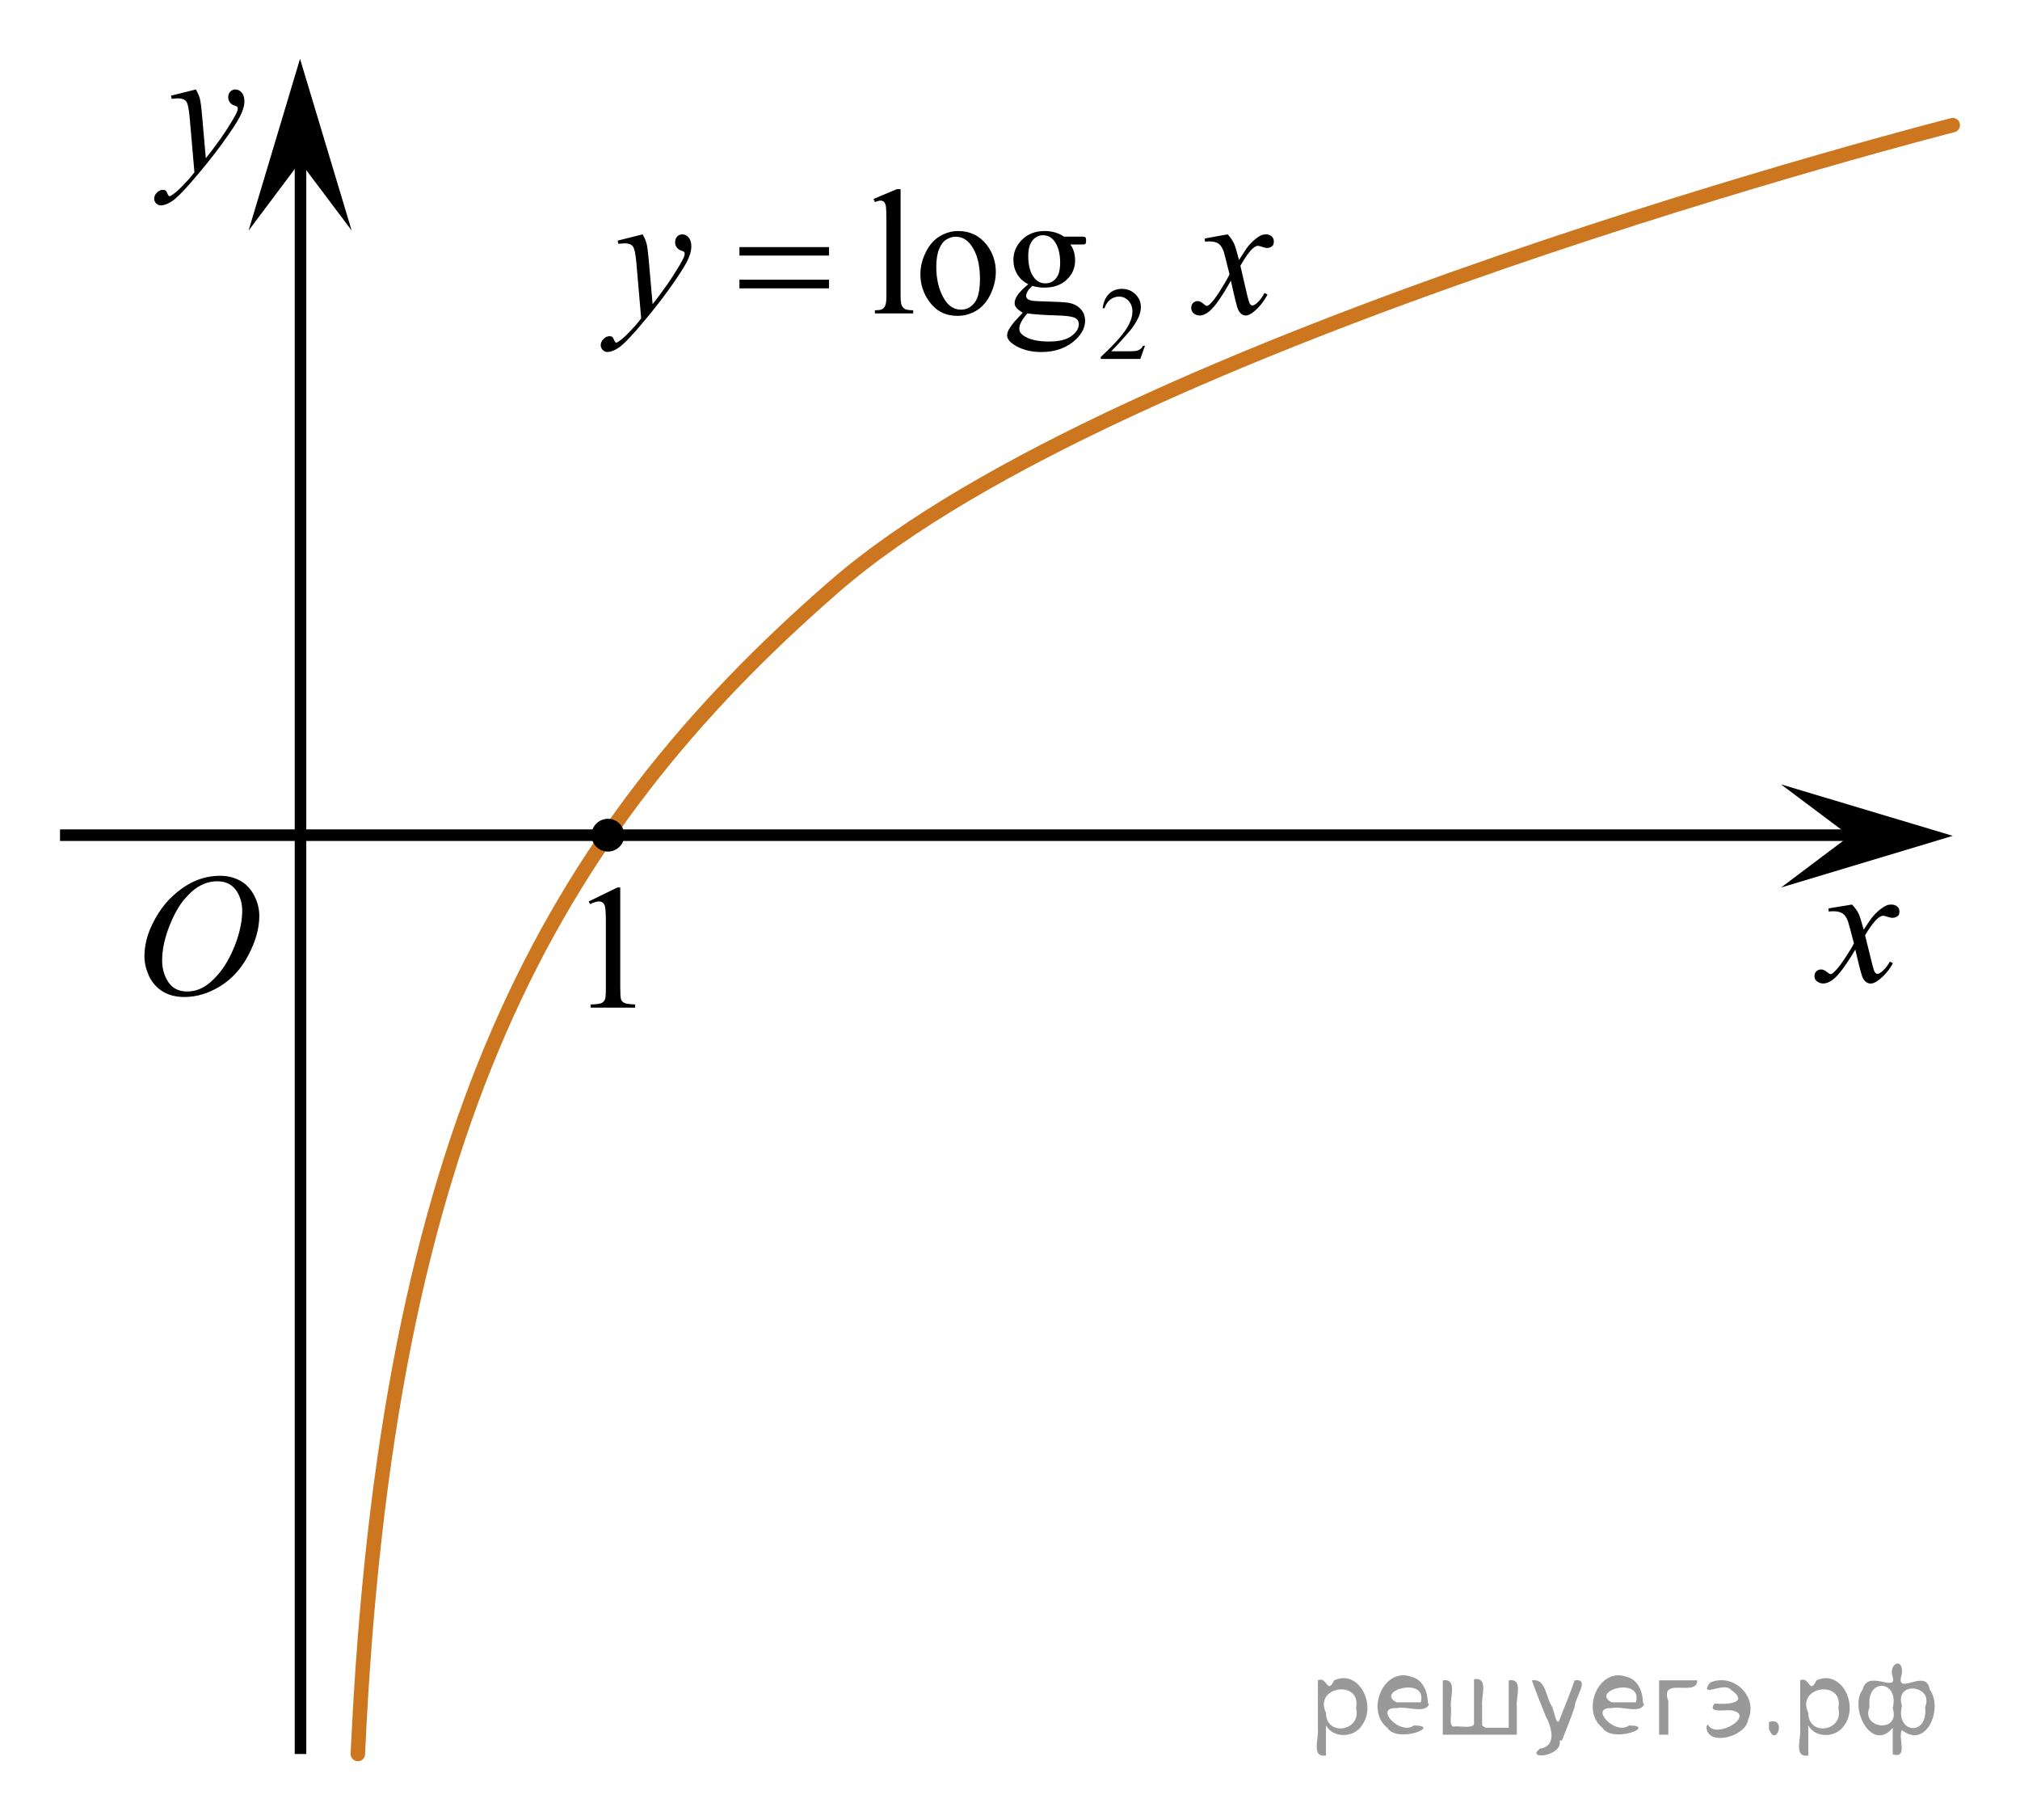 <?xml version="1.0" encoding="utf-8"?>
<!-- Generator: Adobe Illustrator 16.0.0, SVG Export Plug-In . SVG Version: 6.00 Build 0)  -->
<!DOCTYPE svg PUBLIC "-//W3C//DTD SVG 1.1//EN" "http://www.w3.org/Graphics/SVG/1.1/DTD/svg11.dtd">
<svg version="1.1" id="Слой_1" xmlns="http://www.w3.org/2000/svg" xmlns:xlink="http://www.w3.org/1999/xlink" x="0px" y="0px"
	 width="174.647px" height="157.326px" viewBox="452.558 -8.251 174.647 157.326"
	 enable-background="new 452.558 -8.251 174.647 157.326" xml:space="preserve">
<line fill="none" stroke="#000000" stroke-miterlimit="10" x1="478.539" y1="143.366" x2="478.539" y2="2.566"/>
<polygon points="478.503,5.743 474.048,11.684 478.498,-3.167 482.963,11.678 "/>
<line fill="none" stroke="#000000" stroke-miterlimit="10" x1="457.747" y1="63.943" x2="614.356" y2="63.943"/>
<g>
	<g>
		<g>
			<g>
				<g>
					<g>
						<g>
							<g>
								<g>
									<g>
										<g>
											<g>
												<g>
													<g>
														<g>
															<g>
																<g>
																	<g>
																		<g>
																			<g>
																				<g>
																					<g>
																						<defs>
																							<rect id="SVGID_1_" x="462.102" y="63.943" width="16.438" height="17.879"/>
																						</defs>
																						<clipPath id="SVGID_2_">
																							<use xlink:href="#SVGID_1_"  overflow="visible"/>
																						</clipPath>
																						<g clip-path="url(#SVGID_2_)">
																							<path d="M471.582,67.453c0.66,0,1.248,0.146,1.763,0.438c0.513,0.287,0.905,0.717,1.194,1.271
																								c0.287,0.563,0.438,1.146,0.438,1.756c0,1.07-0.313,2.195-0.937,3.381c-0.618,1.184-1.438,2.076-2.438,2.695
																								c-1,0.617-2.028,0.936-3.104,0.936c-0.771,0-1.413-0.176-1.938-0.518c-0.521-0.346-0.896-0.793-1.146-1.354
																								c-0.245-0.564-0.368-1.105-0.368-1.638c0-0.938,0.229-1.854,0.677-2.771
																								c0.443-0.912,0.979-1.679,1.604-2.291c0.623-0.607,1.289-1.084,1.994-1.414
																								C470.039,67.619,470.789,67.453,471.582,67.453z M471.332,67.927c-0.486,0-0.979,0.123-1.438,0.366
																								c-0.465,0.241-0.938,0.646-1.396,1.19c-0.463,0.558-0.875,1.277-1.24,2.181
																								c-0.451,1.104-0.682,2.146-0.682,3.123c0,0.694,0.184,1.313,0.535,1.854
																								c0.354,0.539,0.903,0.813,1.646,0.813c0.441,0,0.891-0.107,1.313-0.332c0.435-0.225,0.875-0.604,1.346-1.141
																								c0.584-0.676,1.07-1.537,1.479-2.582c0.396-1.049,0.604-2.021,0.604-2.932c0-0.674-0.188-1.271-0.536-1.775
																								C472.591,68.187,472.052,67.927,471.332,67.927z"/>
																						</g>
																					</g>
																				</g>
																			</g>
																		</g>
																	</g>
																</g>
															</g>
														</g>
													</g>
												</g>
											</g>
										</g>
									</g>
								</g>
							</g>
						</g>
					</g>
				</g>
			</g>
		</g>
	</g>
</g>
<g>
	<g>
		<path d="M612.679,69.939c0.248,0.256,0.436,0.512,0.563,0.768c0.096,0.176,0.24,0.645,0.447,1.395l0.668-0.975
			c0.182-0.23,0.396-0.459,0.646-0.676c0.255-0.213,0.479-0.355,0.666-0.438c0.123-0.053,0.26-0.074,0.4-0.074
			c0.221,0,0.393,0.059,0.521,0.168c0.129,0.113,0.188,0.25,0.188,0.412c0,0.188-0.035,0.313-0.109,0.383
			c-0.145,0.123-0.307,0.186-0.482,0.186c-0.104,0-0.222-0.021-0.343-0.063c-0.237-0.078-0.397-0.119-0.479-0.119
			c-0.116,0-0.264,0.07-0.432,0.207c-0.313,0.254-0.688,0.748-1.123,1.479l0.623,2.531c0.096,0.387,0.176,0.617,0.241,0.693
			c0.063,0.076,0.132,0.112,0.194,0.112c0.104,0,0.229-0.06,0.369-0.171c0.279-0.229,0.521-0.521,0.715-0.883l0.27,0.133
			c-0.318,0.578-0.727,1.063-1.214,1.438c-0.278,0.219-0.519,0.324-0.705,0.324c-0.282,0-0.513-0.154-0.679-0.463
			c-0.104-0.191-0.323-1.02-0.657-2.475c-0.789,1.328-1.422,2.188-1.896,2.564c-0.313,0.244-0.604,0.366-0.896,0.366
			c-0.201,0-0.393-0.069-0.557-0.213c-0.121-0.106-0.184-0.253-0.184-0.438c0-0.162,0.055-0.297,0.166-0.401
			c0.107-0.104,0.248-0.16,0.406-0.16c0.162,0,0.334,0.075,0.52,0.229c0.131,0.113,0.229,0.17,0.305,0.17
			c0.063,0,0.145-0.037,0.234-0.117c0.233-0.188,0.563-0.59,0.973-1.204c0.408-0.617,0.681-1.063,0.808-1.339
			c-0.313-1.188-0.483-1.819-0.513-1.895c-0.112-0.314-0.27-0.543-0.451-0.677c-0.188-0.131-0.467-0.198-0.827-0.198
			c-0.116,0-0.25,0.006-0.401,0.018v-0.266L612.679,69.939z"/>
	</g>
</g>
<polygon points="612.481,64.004 606.539,59.55 621.392,64 606.548,68.466 "/>
<g>
	<g>
		<path d="M469.494-0.517c0.166,0.287,0.281,0.557,0.347,0.808c0.063,0.251,0.129,0.743,0.19,1.477l0.322,3.661
			c0.295-0.356,0.721-0.923,1.279-1.697c0.271-0.377,0.604-0.891,1-1.541c0.238-0.396,0.388-0.674,0.439-0.832
			c0.028-0.079,0.043-0.161,0.043-0.245c0-0.056-0.019-0.101-0.051-0.135c-0.035-0.033-0.125-0.075-0.271-0.123
			c-0.146-0.047-0.266-0.134-0.358-0.261c-0.095-0.127-0.146-0.271-0.146-0.435c0-0.204,0.063-0.367,0.179-0.491
			s0.267-0.186,0.438-0.186c0.217,0,0.398,0.091,0.554,0.271c0.149,0.181,0.229,0.431,0.229,0.748c0,0.392-0.134,0.84-0.396,1.343
			c-0.266,0.503-0.772,1.276-1.528,2.318c-0.755,1.042-1.669,2.178-2.741,3.408c-0.74,0.849-1.289,1.384-1.646,1.604
			c-0.355,0.221-0.665,0.33-0.92,0.33c-0.149,0-0.285-0.062-0.398-0.174c-0.113-0.117-0.173-0.252-0.173-0.406
			c0-0.193,0.079-0.371,0.237-0.528c0.158-0.157,0.332-0.237,0.521-0.237c0.099,0,0.179,0.021,0.241,0.066
			c0.038,0.024,0.082,0.096,0.129,0.212c0.048,0.117,0.09,0.194,0.13,0.233c0.021,0.022,0.054,0.037,0.089,0.037
			c0.027,0,0.08-0.024,0.152-0.074c0.271-0.168,0.584-0.438,0.939-0.803c0.471-0.486,0.817-0.883,1.043-1.19l-0.41-4.718
			c-0.067-0.779-0.172-1.253-0.311-1.421c-0.138-0.168-0.367-0.253-0.689-0.253c-0.104,0-0.287,0.015-0.553,0.044l-0.064-0.275
			L469.494-0.517z"/>
	</g>
</g>
<path fill="none" stroke="#CC761F" stroke-width="1.25" stroke-linecap="round" stroke-miterlimit="10" d="M621.391,2.567
	c0,0-71.841,18.292-96.642,39.834c-24.8,21.542-38.797,47.18-41.252,100.965"/>
<g>
	<g>
		<path d="M503.457,69.672l2.479-1.209h0.248v8.6c0,0.568,0.021,0.928,0.067,1.064c0.047,0.143,0.146,0.248,0.297,0.318
			c0.146,0.072,0.457,0.115,0.92,0.127v0.277h-3.842v-0.271c0.479-0.014,0.793-0.055,0.938-0.123
			c0.145-0.07,0.229-0.176,0.295-0.295c0.059-0.121,0.082-0.486,0.082-1.105v-5.496c0-0.738-0.021-1.217-0.072-1.428
			c-0.033-0.158-0.104-0.275-0.188-0.354c-0.099-0.07-0.203-0.107-0.339-0.107c-0.188,0-0.438,0.078-0.771,0.23L503.457,69.672z"/>
	</g>
</g>
<circle cx="505.117" cy="63.943" r="1.417"/>
<g>
	<g>
		<path d="M551.552,21.633l-0.405,1.142h-3.42v-0.162c1.006-0.939,1.714-1.707,2.124-2.302c0.41-0.595,0.616-1.139,0.616-1.632
			c0-0.376-0.113-0.686-0.338-0.928c-0.226-0.242-0.495-0.363-0.809-0.363c-0.284,0-0.54,0.085-0.767,0.256
			c-0.227,0.171-0.395,0.421-0.503,0.75h-0.158c0.071-0.54,0.255-0.954,0.55-1.243c0.295-0.289,0.663-0.433,1.104-0.433
			c0.471,0,0.863,0.154,1.178,0.464c0.315,0.309,0.473,0.674,0.473,1.094c0,0.3-0.068,0.601-0.205,0.901
			c-0.211,0.473-0.553,0.973-1.026,1.501c-0.709,0.793-1.152,1.272-1.329,1.436h1.514c0.308,0,0.523-0.012,0.647-0.035
			s0.235-0.071,0.335-0.142c0.1-0.072,0.187-0.173,0.261-0.304H551.552z"/>
	</g>
	<g>
		<path d="M530.422,8.103v9.174c0,0.433,0.03,0.72,0.092,0.861s0.156,0.248,0.284,0.321c0.128,0.073,0.366,0.109,0.715,0.109v0.272
			h-3.312v-0.272c0.31,0,0.521-0.033,0.635-0.098c0.112-0.065,0.201-0.173,0.266-0.325c0.063-0.151,0.096-0.44,0.096-0.868v-6.282
			c0-0.78-0.018-1.26-0.052-1.438s-0.09-0.301-0.166-0.366s-0.174-0.098-0.291-0.098c-0.128,0-0.291,0.041-0.487,0.121l-0.125-0.265
			l2.014-0.846H530.422z"/>
		<path d="M535.403,11.72c1.022,0,1.844,0.397,2.464,1.193c0.526,0.68,0.789,1.46,0.789,2.341c0,0.619-0.145,1.246-0.436,1.88
			c-0.29,0.634-0.689,1.113-1.198,1.435c-0.509,0.322-1.075,0.483-1.7,0.483c-1.018,0-1.827-0.416-2.427-1.246
			c-0.507-0.699-0.76-1.485-0.76-2.355c0-0.634,0.153-1.265,0.461-1.892c0.308-0.626,0.712-1.09,1.214-1.389
			C534.312,11.87,534.843,11.72,535.403,11.72z M535.175,12.211c-0.261,0-0.522,0.079-0.785,0.238
			c-0.264,0.159-0.477,0.437-0.639,0.834c-0.162,0.397-0.243,0.909-0.243,1.533c0,1.007,0.195,1.875,0.587,2.605
			c0.391,0.73,0.905,1.095,1.545,1.095c0.477,0,0.87-0.201,1.18-0.604c0.311-0.403,0.465-1.095,0.465-2.077
			c0-1.228-0.258-2.194-0.774-2.899C536.161,12.453,535.716,12.211,535.175,12.211z"/>
		<path d="M541.459,16.318c-0.413-0.207-0.73-0.495-0.951-0.865c-0.222-0.37-0.332-0.779-0.332-1.227
			c0-0.685,0.252-1.274,0.756-1.767s1.149-0.74,1.937-0.74c0.644,0,1.202,0.161,1.674,0.483h1.431c0.212,0,0.335,0.006,0.369,0.019
			s0.06,0.034,0.074,0.064c0.029,0.045,0.044,0.126,0.044,0.242c0,0.131-0.013,0.222-0.037,0.272
			c-0.015,0.025-0.04,0.045-0.077,0.061s-0.161,0.022-0.373,0.022h-0.877c0.275,0.362,0.413,0.826,0.413,1.389
			c0,0.645-0.241,1.196-0.724,1.654c-0.481,0.458-1.128,0.687-1.939,0.687c-0.335,0-0.677-0.05-1.025-0.151
			c-0.217,0.191-0.362,0.358-0.438,0.502c-0.077,0.144-0.114,0.266-0.114,0.366c0,0.086,0.04,0.169,0.121,0.25
			s0.24,0.138,0.476,0.173c0.138,0.021,0.482,0.038,1.033,0.053c1.013,0.025,1.669,0.061,1.969,0.106
			c0.458,0.065,0.823,0.239,1.096,0.521c0.273,0.282,0.409,0.629,0.409,1.042c0,0.569-0.261,1.103-0.781,1.601
			c-0.768,0.735-1.769,1.103-3.002,1.103c-0.949,0-1.751-0.219-2.405-0.657c-0.368-0.252-0.553-0.514-0.553-0.786
			c0-0.121,0.026-0.241,0.081-0.362c0.083-0.186,0.256-0.445,0.517-0.778c0.034-0.045,0.285-0.317,0.752-0.815
			c-0.256-0.156-0.437-0.295-0.542-0.419c-0.106-0.123-0.159-0.263-0.159-0.419c0-0.176,0.07-0.383,0.211-0.619
			C540.629,17.086,540.952,16.751,541.459,16.318z M541.385,18.84c-0.23,0.257-0.405,0.496-0.523,0.717s-0.177,0.425-0.177,0.612
			c0,0.241,0.143,0.453,0.428,0.634c0.491,0.312,1.202,0.468,2.132,0.468c0.885,0,1.538-0.16,1.958-0.479
			c0.421-0.319,0.631-0.661,0.631-1.023c0-0.262-0.125-0.448-0.376-0.559c-0.256-0.111-0.763-0.176-1.52-0.196
			C542.831,18.984,541.98,18.926,541.385,18.84z M542.742,12.083c-0.364,0-0.669,0.148-0.914,0.445
			c-0.246,0.297-0.369,0.753-0.369,1.367c0,0.795,0.167,1.412,0.502,1.85c0.255,0.332,0.58,0.498,0.974,0.498
			c0.373,0,0.681-0.143,0.922-0.43c0.24-0.287,0.361-0.737,0.361-1.352c0-0.8-0.17-1.427-0.509-1.88
			C543.458,12.249,543.136,12.083,542.742,12.083z"/>
	</g>
	<g>
		<path d="M508.118,12.007c0.167,0.292,0.282,0.565,0.347,0.819c0.063,0.254,0.128,0.754,0.191,1.499l0.325,3.715
			c0.295-0.362,0.723-0.937,1.283-1.722c0.271-0.382,0.604-0.903,1.003-1.563c0.241-0.403,0.389-0.685,0.442-0.846
			c0.029-0.081,0.045-0.164,0.045-0.249c0-0.056-0.018-0.101-0.052-0.136c-0.035-0.035-0.125-0.077-0.27-0.125
			c-0.146-0.048-0.266-0.136-0.361-0.264s-0.144-0.275-0.144-0.442c0-0.206,0.059-0.372,0.177-0.498s0.266-0.189,0.442-0.189
			c0.217,0,0.4,0.092,0.554,0.276c0.152,0.184,0.229,0.437,0.229,0.759c0,0.397-0.133,0.852-0.398,1.363s-0.777,1.295-1.534,2.352
			c-0.758,1.057-1.675,2.21-2.752,3.458c-0.742,0.861-1.293,1.403-1.651,1.627c-0.359,0.224-0.667,0.336-0.923,0.336
			c-0.152,0-0.286-0.059-0.401-0.177c-0.115-0.119-0.174-0.256-0.174-0.412c0-0.196,0.08-0.375,0.24-0.536
			c0.159-0.161,0.333-0.242,0.52-0.242c0.099,0,0.18,0.022,0.244,0.068c0.039,0.025,0.082,0.097,0.129,0.215s0.09,0.197,0.129,0.238
			c0.024,0.025,0.054,0.038,0.089,0.038c0.029,0,0.081-0.025,0.154-0.075c0.271-0.171,0.585-0.443,0.944-0.815
			c0.472-0.494,0.821-0.896,1.047-1.208l-0.413-4.787c-0.068-0.79-0.172-1.271-0.31-1.442c-0.138-0.171-0.368-0.257-0.693-0.257
			c-0.103,0-0.287,0.015-0.553,0.045l-0.066-0.279L508.118,12.007z"/>
		<path d="M558.701,12.007c0.241,0.262,0.423,0.524,0.546,0.785c0.089,0.182,0.233,0.657,0.436,1.427l0.649-0.997
			c0.172-0.242,0.381-0.472,0.627-0.691c0.245-0.219,0.462-0.369,0.648-0.449c0.118-0.05,0.249-0.076,0.392-0.076
			c0.211,0,0.38,0.058,0.505,0.174s0.188,0.257,0.188,0.423c0,0.191-0.037,0.322-0.111,0.393c-0.138,0.126-0.295,0.189-0.472,0.189
			c-0.104,0-0.214-0.023-0.332-0.068c-0.231-0.08-0.386-0.121-0.465-0.121c-0.118,0-0.258,0.07-0.42,0.211
			c-0.306,0.262-0.669,0.768-1.092,1.518l0.604,2.598c0.094,0.397,0.172,0.635,0.236,0.713c0.063,0.078,0.128,0.117,0.191,0.117
			c0.104,0,0.224-0.058,0.361-0.174c0.271-0.231,0.502-0.534,0.693-0.906l0.259,0.136c-0.311,0.594-0.703,1.087-1.181,1.48
			c-0.271,0.221-0.499,0.332-0.686,0.332c-0.275,0-0.494-0.159-0.656-0.476c-0.104-0.196-0.317-1.042-0.643-2.537
			c-0.767,1.364-1.382,2.243-1.844,2.635c-0.3,0.251-0.59,0.377-0.87,0.377c-0.197,0-0.376-0.073-0.539-0.219
			c-0.117-0.111-0.177-0.259-0.177-0.446c0-0.166,0.055-0.304,0.162-0.415c0.108-0.111,0.241-0.166,0.398-0.166
			s0.325,0.081,0.502,0.241c0.128,0.116,0.226,0.174,0.295,0.174c0.059,0,0.135-0.04,0.229-0.121
			c0.231-0.191,0.546-0.604,0.944-1.238s0.659-1.092,0.782-1.375c-0.306-1.223-0.47-1.87-0.495-1.94
			c-0.112-0.327-0.26-0.559-0.442-0.695c-0.182-0.136-0.449-0.204-0.804-0.204c-0.113,0-0.243,0.005-0.391,0.015v-0.272
			L558.701,12.007z"/>
	</g>
	<g>
		<path d="M516.49,13.109h7.745v0.732h-7.745V13.109z M516.49,15.926h7.745v0.748h-7.745V15.926z"/>
	</g>
</g>
<path fill="none" stroke="#0A990A" stroke-width="1.25" stroke-linecap="round" stroke-linejoin="round" stroke-miterlimit="8" d="
	M457.747-3.167"/>
<path fill="none" stroke="#0A990A" stroke-width="1.25" stroke-linecap="round" stroke-linejoin="round" stroke-miterlimit="8" d="
	M457.747-3.167"/>
<path fill="none" stroke="#0A990A" stroke-width="1.25" stroke-linecap="round" stroke-linejoin="round" stroke-miterlimit="8" d="
	M452.558-8.251"/>
<path fill="none" stroke="#0A990A" stroke-width="1.25" stroke-linecap="round" stroke-linejoin="round" stroke-miterlimit="8" d="
	M454.267-6.251"/>
<path fill="none" stroke="#0A990A" stroke-width="1.25" stroke-linecap="round" stroke-linejoin="round" stroke-miterlimit="8" d="
	M627.205,149.075"/>
<path fill="none" stroke="#0A990A" stroke-width="1.25" stroke-linecap="round" stroke-linejoin="round" stroke-miterlimit="8" d="
	M627.205,149.075"/>
<path fill="none" stroke="#0A990A" stroke-width="1.25" stroke-linecap="round" stroke-linejoin="round" stroke-miterlimit="8" d="
	M622.016,143.991"/>
<path fill="none" stroke="#0A990A" stroke-width="1.25" stroke-linecap="round" stroke-linejoin="round" stroke-miterlimit="8" d="
	M623.725,145.991"/>
<g style="stroke:none;fill:#000;fill-opacity:0.4" > <path d="m 567.2,141.0 c 0,0.8 0,1.6 0,2.5 -1.3,0.2 -0.6,-1.5 -0.7,-2.3 0,-1.4 0,-2.8 0,-4.2 0.8,-0.4 0.8,1.3 1.4,0.0 2.2,-1.0 3.7,2.2 2.4,3.9 -0.6,1.0 -2.4,1.2 -3.1,0.0 z m 2.6,-1.6 c 0.5,-2.5 -3.7,-1.9 -2.6,0.4 0.0,2.1 3.1,1.6 2.6,-0.4 z" /> <path d="m 576.1,139.1 c -0.4,0.8 -1.9,0.1 -2.8,0.3 -2.0,-0.1 0.3,2.4 1.5,1.5 2.5,0.0 -1.4,1.6 -2.3,0.2 -1.9,-1.5 -0.3,-5.3 2.1,-4.4 0.9,0.2 1.4,1.2 1.4,2.2 z m -0.7,-0.2 c 0.6,-2.3 -4.0,-1.0 -2.1,0.0 0.7,0 1.4,-0.0 2.1,-0.0 z" /> <path d="m 581.0,141.1 c 0.6,0 1.3,0 2.0,0 0,-1.3 0,-2.7 0,-4.1 1.3,-0.2 0.6,1.5 0.7,2.3 0,0.8 0,1.6 0,2.4 -2.1,0 -4.2,0 -6.4,0 0,-1.5 0,-3.1 0,-4.7 1.3,-0.2 0.6,1.5 0.7,2.3 0.1,0.5 -0.2,1.6 0.2,1.7 0.5,-0.1 1.6,0.2 1.8,-0.2 0,-1.3 0,-2.6 0,-3.9 1.3,-0.2 0.6,1.5 0.7,2.3 0,0.5 0,1.1 0,1.7 z" /> <path d="m 587.4,142.2 c 0.3,1.4 -3.0,1.7 -1.7,0.7 1.5,-0.2 1.0,-1.9 0.5,-2.8 -0.4,-1.0 -0.8,-2.0 -1.2,-3.1 1.2,-0.2 1.2,1.4 1.7,2.2 0.2,0.2 0.4,1.9 0.7,1.2 0.4,-1.1 0.9,-2.2 1.3,-3.4 1.4,-0.2 0.0,1.5 -0.0,2.3 -0.3,0.9 -0.7,1.9 -1.1,2.9 z" /> <path d="m 594.7,139.1 c -0.4,0.8 -1.9,0.1 -2.8,0.3 -2.0,-0.1 0.3,2.4 1.5,1.5 2.5,0.0 -1.4,1.6 -2.3,0.2 -1.9,-1.5 -0.3,-5.3 2.1,-4.4 0.9,0.2 1.4,1.2 1.4,2.2 z m -0.7,-0.2 c 0.6,-2.3 -4.0,-1.0 -2.1,0.0 0.7,0 1.4,-0.0 2.1,-0.0 z" /> <path d="m 596.0,141.7 c 0,-1.5 0,-3.1 0,-4.7 1.1,0 2.2,0 3.3,0 0.0,1.5 -3.3,-0.4 -2.5,1.8 0,0.9 0,1.9 0,2.9 -0.2,0 -0.5,0 -0.7,0 z" /> <path d="m 600.2,140.8 c 0.7,1.4 4.2,-0.8 2.1,-1.2 -0.5,-0.1 -2.2,0.3 -1.5,-0.6 1.0,0.1 3.1,0.0 1.4,-1.2 -0.6,-0.7 -2.8,0.8 -1.8,-0.6 2.0,-0.9 4.2,1.2 3.3,3.2 -0.2,1.5 -3.5,2.3 -3.6,0.7 l 0,-0.1 0,-0.0 0,0 z" /> <path d="m 605.5,140.6 c 1.6,-0.5 0.6,2.3 -0.0,0.6 -0.0,-0.2 0.0,-0.4 0.0,-0.6 z" /> <path d="m 608.9,141.0 c 0,0.8 0,1.6 0,2.5 -1.3,0.2 -0.6,-1.5 -0.7,-2.3 0,-1.4 0,-2.8 0,-4.2 0.8,-0.4 0.8,1.3 1.4,0.0 2.2,-1.0 3.7,2.2 2.4,3.9 -0.6,1.0 -2.4,1.2 -3.1,0.0 z m 2.6,-1.6 c 0.5,-2.5 -3.7,-1.9 -2.6,0.4 0.0,2.1 3.1,1.6 2.6,-0.4 z" /> <path d="m 614.2,139.3 c -0.8,1.9 2.7,2.3 2.0,0.1 0.6,-2.4 -2.3,-2.7 -2.0,-0.1 z m 2.0,4.2 c 0,-0.8 0,-1.6 0,-2.4 -1.8,2.2 -3.8,-1.7 -2.6,-3.3 0.4,-1.8 3.0,0.3 2.6,-1.1 -0.4,-1.1 0.9,-1.8 0.8,-0.3 -0.7,2.2 2.1,-0.6 2.4,1.4 1.2,1.6 -0.3,5.2 -2.4,3.5 -0.4,0.6 0.6,2.5 -0.8,2.1 z m 2.8,-4.2 c 0.8,-1.9 -2.7,-2.3 -2.0,-0.1 -0.6,2.4 2.3,2.7 2.0,0.1 z" /> </g></svg>

<!--File created and owned by https://sdamgia.ru. Copying is prohibited. All rights reserved.-->
